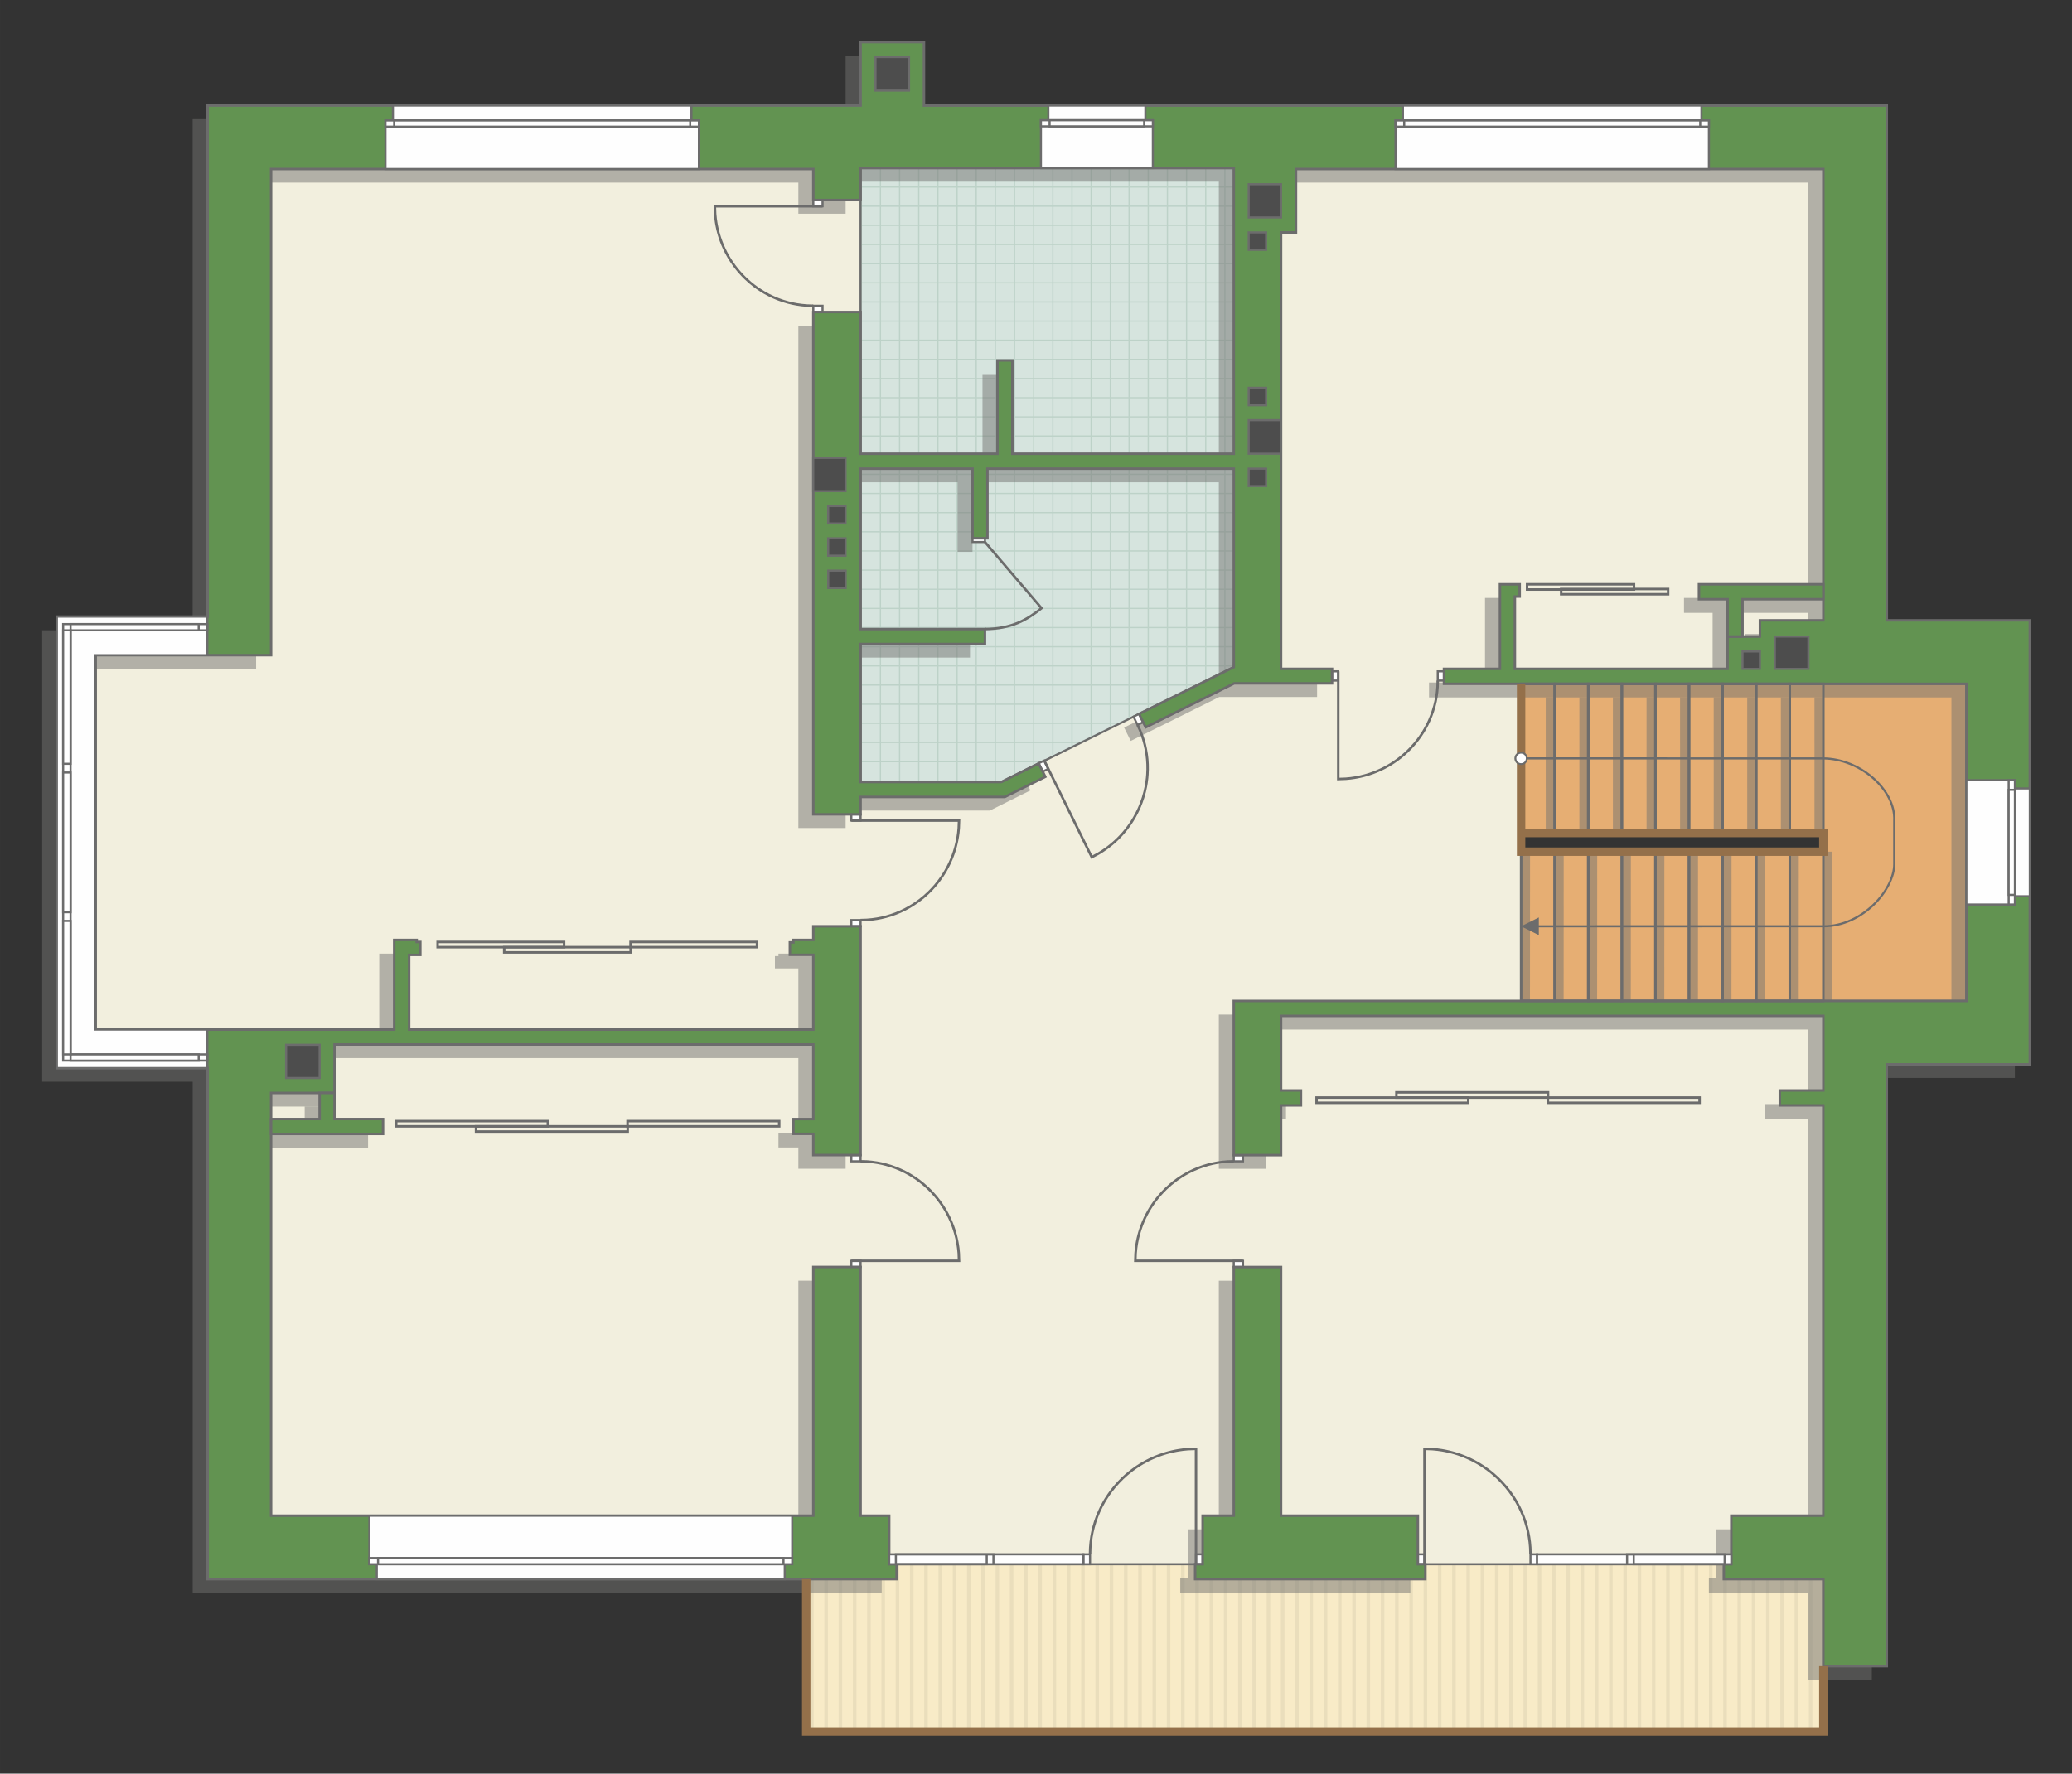 <?xml version="1.0" encoding="UTF-8"?>
<!DOCTYPE svg PUBLIC "-//W3C//DTD SVG 1.1//EN" "http://www.w3.org/Graphics/SVG/1.1/DTD/svg11.dtd">
<!-- Creator: CorelDRAW -->
<svg xmlns="http://www.w3.org/2000/svg" xml:space="preserve" width="166.503mm" height="142.56mm" version="1.1" style="shape-rendering:geometricPrecision; text-rendering:geometricPrecision; image-rendering:optimizeQuality; fill-rule:evenodd; clip-rule:evenodd"
viewBox="0 0 14952.64 12802.5"
 xmlns:xlink="http://www.w3.org/1999/xlink"
 xmlns:xodm="http://www.corel.com/coreldraw/odm/2003">
 <rect x="0" y="0" width="14952.64" height="12802.5" fill="#333333" stroke="none"/>
 <defs>
  <style type="text/css">
   <![CDATA[
    .str4 {stroke:#94704A;stroke-width:60.79;stroke-miterlimit:22.926}
    .str1 {stroke:#6C6C6C;stroke-width:15.17;stroke-miterlimit:22.926}
    .str2 {stroke:#6C6C6C;stroke-width:15.2;stroke-miterlimit:22.926}
    .str3 {stroke:#6C6C6C;stroke-width:17.96;stroke-miterlimit:22.926}
    .str0 {stroke:#BDD2C8;stroke-width:8.98;stroke-miterlimit:22.926}
    .fil1 {fill:none}
    .fil8 {fill:#FEFEFE}
    .fil0 {fill:#D6E4DE}
    .fil10 {fill:#4D4D4D}
    .fil9 {fill:#629351}
    .fil6 {fill:#E6AE73}
    .fil4 {fill:#EADEBC}
    .fil5 {fill:#F2EFDE}
    .fil3 {fill:#F8EBC7}
    .fil12 {fill:white}
    .fil2 {fill:white}
    .fil11 {fill:#6C6C6C;fill-rule:nonzero}
    .fil7 {fill:#727271;fill-opacity:0.502}
   ]]>
  </style>
    <clipPath id="id0">
     <path d="M6210.38 5645.11l1015.33 0 1677.9 -829.25 0 -3602.88 -2693.24 6.85 0 4425.28z"/>
    </clipPath>
    <clipPath id="id1">
     <path d="M13158.36 11398.77l-664.29 -107.58 -6077.23 0 -598.73 107.67 0 1089.8 7340.15 9.67 0.1 -1099.56z"/>
    </clipPath>
 </defs>
 <g id="пол">
  <g id="_2590581278832">
   <polygon class="fil0" points="6210.38,5645.11 7225.71,5645.11 8903.61,4815.85 8903.61,1212.98 6210.38,1219.83 "/>
   <g style="clip-path:url(#id0)">
    <g>
     <path id="_1" class="fil1 str0" d="M7044.78 6324.43l0 -5554.59m138.28 5554.59l0 -5554.59m138.28 5554.59l0 -5554.59m138.28 5554.59l0 -5554.59m138.28 5554.59l0 -5554.59m138.28 5554.59l0 -5554.59m138.28 5554.59l0 -5554.59m138.28 5554.59l0 -5554.59m-2074.13 5554.66l0 -5554.59m138.28 5554.59l0 -5554.59m138.28 5554.59l0 -5554.59m138.28 5554.59l0 -5554.59m138.28 5554.59l0 -5554.59m138.28 5554.59l0 -5554.59m138.28 5554.59l0 -5554.59m138.28 5554.59l0 -5554.59m-2074.21 5554.52l0 -5554.59m138.28 5554.59l0 -5554.59m138.28 5554.59l0 -5554.59m138.28 5554.59l0 -5554.59m138.28 5554.59l0 -5554.59m138.28 5554.59l0 -5554.59m138.28 5554.59l0 -5554.59m138.28 5554.59l0 -5554.59m-2074.13 5554.66l0 -5554.59m138.28 5554.59l0 -5554.59m138.28 5554.59l0 -5554.59m138.28 5554.59l0 -5554.59m138.28 5554.59l0 -5554.59m138.28 5554.59l0 -5554.59m138.28 5554.59l0 -5554.59m138.28 5554.59l0 -5554.59"/>
     <path class="fil1 str0" d="M2459.69 4530.13l9083.63 0m-9083.63 138.28l9083.63 0m-9083.63 138.28l9083.63 0m-9083.63 138.28l9083.63 0m-9083.63 138.28l9083.63 0m-9083.63 138.28l9083.63 0m-9083.63 138.28l9083.63 0m-9083.63 138.28l9083.63 0m-9083.74 -2074.13l9083.63 0m-9083.63 138.28l9083.63 0m-9083.63 138.28l9083.63 0m-9083.63 138.28l9083.63 0m-9083.63 138.28l9083.63 0m-9083.63 138.28l9083.63 0m-9083.63 138.28l9083.63 0m-9083.63 138.28l9083.63 0m-9083.51 -2074.21l9083.63 0m-9083.63 138.28l9083.63 0m-9083.63 138.28l9083.63 0m-9083.63 138.28l9083.63 0m-9083.63 138.28l9083.63 0m-9083.63 138.28l9083.63 0m-9083.63 138.28l9083.63 0m-9083.63 138.28l9083.63 0m-9083.74 -2074.13l9083.63 0m-9083.63 138.28l9083.63 0m-9083.63 138.28l9083.63 0m-9083.63 138.28l9083.63 0m-9083.63 138.28l9083.63 0m-9083.63 138.28l9083.63 0m-9083.63 138.28l9083.63 0m-9083.63 138.28l9083.63 0"/>
     <path class="fil1 str0" d="M2758.23 6324.5l0 -5554.59m138.28 5554.59l0 -5554.59m138.28 5554.59l0 -5554.59m138.28 5554.59l0 -5554.59m138.28 5554.59l0 -5554.59m138.28 5554.59l0 -5554.59m138.28 5554.59l0 -5554.59m138.28 5554.59l0 -5554.59m-1106.17 5554.66l0 -5554.59"/>
     <path class="fil1 str0" d="M11466.44 6383.34l0 -5554.59m138.28 5554.59l0 -5554.59m138.28 5554.59l0 -5554.59m138.28 5554.59l0 -5554.59m138.28 5554.59l0 -5554.59m138.28 5554.59l0 -5554.59m138.28 5554.59l0 -5554.59m138.28 5554.59l0 -5554.59m-2074.13 5554.66l0 -5554.59m138.28 5554.59l0 -5554.59m138.28 5554.59l0 -5554.59m138.28 5554.59l0 -5554.59m138.28 5554.59l0 -5554.59m138.28 5554.59l0 -5554.59m138.28 5554.59l0 -5554.59m138.28 5554.59l0 -5554.59m-2074.21 5554.52l0 -5554.59m138.28 5554.59l0 -5554.59m138.28 5554.59l0 -5554.59m138.28 5554.59l0 -5554.59m138.28 5554.59l0 -5554.59m138.28 5554.59l0 -5554.59m138.28 5554.59l0 -5554.59m138.28 5554.59l0 -5554.59m-2074.13 5554.66l0 -5554.59m138.28 5554.59l0 -5554.59m138.28 5554.59l0 -5554.59m138.28 5554.59l0 -5554.59m138.28 5554.59l0 -5554.59m138.28 5554.59l0 -5554.59m138.28 5554.59l0 -5554.59m138.28 5554.59l0 -5554.59"/>
    </g>
   </g>
   <polygon class="fil1" points="6210.38,5645.11 7225.71,5645.11 8903.61,4815.85 8903.61,1212.98 6210.38,1219.83 "/>
   <polygon class="fil2" points="13158.36,11398.77 12494.07,11291.19 6416.85,11291.19 5818.11,11398.86 5818.11,12488.66 13158.26,12498.33 "/>
   <g style="clip-path:url(#id1)">
    <g>
     <g>
      <rect class="fil3" transform="matrix(-4.67283E-13 7.762 -50.716 -4.65695E-11 15138.8 7897.5)" width="838.23" height="207.09"/>
      <rect class="fil4" transform="matrix(-4.67283E-13 7.762 -0.124 -1.14149E-13 15138.8 7897.5)" width="838.23" height="207.09"/>
      <rect class="fil4" transform="matrix(-4.67283E-13 7.762 -0.124 -1.14149E-13 8960.68 7897.5)" width="838.23" height="207.09"/>
      <rect class="fil4" transform="matrix(-4.67283E-13 7.762 -0.124 -1.14149E-13 13594.2 7897.5)" width="838.23" height="207.09"/>
      <rect class="fil4" transform="matrix(-4.67283E-13 7.762 -0.124 -1.14149E-13 7416.16 7897.5)" width="838.23" height="207.09"/>
      <rect class="fil4" transform="matrix(-4.67283E-13 7.762 -0.124 -1.14149E-13 12049.7 7897.5)" width="838.23" height="207.09"/>
      <rect class="fil4" transform="matrix(-4.67283E-13 7.762 -0.124 -1.14149E-13 5871.64 7897.5)" width="838.23" height="207.09"/>
      <rect class="fil4" transform="matrix(-4.67283E-13 7.762 -0.124 -1.14149E-13 10505.2 7897.5)" width="838.23" height="207.09"/>
      <rect class="fil4" transform="matrix(-4.67283E-13 7.762 -0.124 -1.14149E-13 14829.9 7897.5)" width="838.23" height="207.09"/>
      <rect class="fil4" transform="matrix(-4.67283E-13 7.762 -0.124 -1.14149E-13 8651.78 7897.5)" width="838.23" height="207.09"/>
      <rect class="fil4" transform="matrix(-4.67283E-13 7.762 -0.124 -1.14149E-13 13285.3 7897.5)" width="838.23" height="207.09"/>
      <rect class="fil4" transform="matrix(-4.67283E-13 7.762 -0.124 -1.14149E-13 7107.26 7897.5)" width="838.23" height="207.09"/>
      <rect class="fil4" transform="matrix(-4.67283E-13 7.762 -0.124 -1.14149E-13 11740.8 7897.5)" width="838.23" height="207.09"/>
      <rect class="fil4" transform="matrix(-4.67283E-13 7.762 -0.124 -1.14149E-13 5562.74 7897.5)" width="838.23" height="207.09"/>
      <rect class="fil4" transform="matrix(-4.67283E-13 7.762 -0.124 -1.14149E-13 10196.3 7897.5)" width="838.23" height="207.09"/>
      <rect class="fil4" transform="matrix(-4.67283E-13 7.762 -0.124 -1.14149E-13 14520.9 7897.5)" width="838.23" height="207.09"/>
      <rect class="fil4" transform="matrix(-4.67283E-13 7.762 -0.124 -1.14149E-13 8342.87 7897.5)" width="838.23" height="207.09"/>
      <rect class="fil4" transform="matrix(-4.67283E-13 7.762 -0.124 -1.14149E-13 12976.4 7897.5)" width="838.23" height="207.09"/>
      <rect class="fil4" transform="matrix(-4.67283E-13 7.762 -0.124 -1.14149E-13 6798.36 7897.5)" width="838.23" height="207.09"/>
      <rect class="fil4" transform="matrix(-4.67283E-13 7.762 -0.124 -1.14149E-13 11431.9 7897.5)" width="838.23" height="207.09"/>
      <rect class="fil4" transform="matrix(-4.67283E-13 7.762 -0.124 -1.14149E-13 5253.84 7897.5)" width="838.23" height="207.09"/>
      <rect class="fil4" transform="matrix(-4.67283E-13 7.762 -0.124 -1.14149E-13 9887.39 7897.5)" width="838.23" height="207.09"/>
      <rect class="fil4" transform="matrix(-4.67283E-13 7.762 -0.124 -1.14149E-13 14212 7897.5)" width="838.23" height="207.09"/>
      <rect class="fil4" transform="matrix(-4.67283E-13 7.762 -0.124 -1.14149E-13 8033.97 7897.5)" width="838.23" height="207.09"/>
      <rect class="fil4" transform="matrix(-4.67283E-13 7.762 -0.124 -1.14149E-13 12667.5 7897.5)" width="838.23" height="207.09"/>
      <rect class="fil4" transform="matrix(-4.67283E-13 7.762 -0.124 -1.14149E-13 6489.45 7897.5)" width="838.23" height="207.09"/>
      <rect class="fil4" transform="matrix(-4.67283E-13 7.762 -0.124 -1.14149E-13 11123 7897.5)" width="838.23" height="207.09"/>
      <rect class="fil4" transform="matrix(-4.67283E-13 7.762 -0.124 -1.14149E-13 4944.93 7897.5)" width="838.23" height="207.09"/>
      <rect class="fil4" transform="matrix(-4.67283E-13 7.762 -0.124 -1.14149E-13 9578.49 7897.5)" width="838.23" height="207.09"/>
      <rect class="fil4" transform="matrix(-4.67283E-13 7.762 -0.124 -1.14149E-13 13903.1 7897.5)" width="838.23" height="207.09"/>
      <rect class="fil4" transform="matrix(-4.67283E-13 7.762 -0.124 -1.14149E-13 7725.07 7897.5)" width="838.23" height="207.09"/>
      <rect class="fil4" transform="matrix(-4.67283E-13 7.762 -0.124 -1.14149E-13 12358.6 7897.5)" width="838.23" height="207.09"/>
      <rect class="fil4" transform="matrix(-4.67283E-13 7.762 -0.124 -1.14149E-13 6180.55 7897.5)" width="838.23" height="207.09"/>
      <rect class="fil4" transform="matrix(-4.67283E-13 7.762 -0.124 -1.14149E-13 10814.1 7897.5)" width="838.23" height="207.09"/>
      <rect class="fil4" transform="matrix(-4.67283E-13 7.762 -0.124 -1.14149E-13 9269.59 7897.5)" width="838.23" height="207.09"/>
      <rect class="fil4" transform="matrix(-4.67283E-13 7.762 -0.124 -1.14149E-13 15035.8 7897.5)" width="838.23" height="207.09"/>
      <rect class="fil4" transform="matrix(-4.67283E-13 7.762 -0.124 -1.14149E-13 8857.71 7897.5)" width="838.23" height="207.09"/>
      <rect class="fil4" transform="matrix(-4.67283E-13 7.762 -0.124 -1.14149E-13 13491.3 7897.5)" width="838.23" height="207.09"/>
      <rect class="fil4" transform="matrix(-4.67283E-13 7.762 -0.124 -1.14149E-13 7313.2 7897.5)" width="838.23" height="207.09"/>
      <rect class="fil4" transform="matrix(-4.67283E-13 7.762 -0.124 -1.14149E-13 11946.8 7897.5)" width="838.23" height="207.09"/>
      <rect class="fil4" transform="matrix(-4.67283E-13 7.762 -0.124 -1.14149E-13 5768.68 7897.5)" width="838.23" height="207.09"/>
      <rect class="fil4" transform="matrix(-4.67283E-13 7.762 -0.124 -1.14149E-13 10402.2 7897.5)" width="838.23" height="207.09"/>
      <rect class="fil4" transform="matrix(-4.67283E-13 7.762 -0.124 -1.14149E-13 14726.9 7897.5)" width="838.23" height="207.09"/>
      <rect class="fil4" transform="matrix(-4.67283E-13 7.762 -0.124 -1.14149E-13 8548.81 7897.5)" width="838.23" height="207.09"/>
      <rect class="fil4" transform="matrix(-4.67283E-13 7.762 -0.124 -1.14149E-13 13182.4 7897.5)" width="838.23" height="207.09"/>
      <rect class="fil4" transform="matrix(-4.67283E-13 7.762 -0.124 -1.14149E-13 7004.29 7897.5)" width="838.23" height="207.09"/>
      <rect class="fil4" transform="matrix(-4.67283E-13 7.762 -0.124 -1.14149E-13 11637.8 7897.5)" width="838.23" height="207.09"/>
      <rect class="fil4" transform="matrix(-4.67283E-13 7.762 -0.124 -1.14149E-13 5459.77 7897.5)" width="838.23" height="207.09"/>
      <rect class="fil4" transform="matrix(-4.67283E-13 7.762 -0.124 -1.14149E-13 10093.3 7897.5)" width="838.23" height="207.09"/>
      <rect class="fil4" transform="matrix(-4.67283E-13 7.762 -0.124 -1.14149E-13 14418 7897.5)" width="838.23" height="207.09"/>
      <rect class="fil4" transform="matrix(-4.67283E-13 7.762 -0.124 -1.14149E-13 8239.91 7897.5)" width="838.23" height="207.09"/>
      <rect class="fil4" transform="matrix(-4.67283E-13 7.762 -0.124 -1.14149E-13 12873.5 7897.5)" width="838.23" height="207.09"/>
      <rect class="fil4" transform="matrix(-4.67283E-13 7.762 -0.124 -1.14149E-13 6695.39 7897.5)" width="838.23" height="207.09"/>
      <rect class="fil4" transform="matrix(-4.67283E-13 7.762 -0.124 -1.14149E-13 11328.9 7897.5)" width="838.23" height="207.09"/>
      <rect class="fil4" transform="matrix(-4.67283E-13 7.762 -0.124 -1.14149E-13 5150.87 7897.5)" width="838.23" height="207.09"/>
      <rect class="fil4" transform="matrix(-4.67283E-13 7.762 -0.124 -1.14149E-13 9784.43 7897.5)" width="838.23" height="207.09"/>
      <rect class="fil4" transform="matrix(-4.67283E-13 7.762 -0.124 -1.14149E-13 14109.1 7897.5)" width="838.23" height="207.09"/>
      <rect class="fil4" transform="matrix(-4.67283E-13 7.762 -0.124 -1.14149E-13 7931 7897.5)" width="838.23" height="207.09"/>
      <rect class="fil4" transform="matrix(-4.67283E-13 7.762 -0.124 -1.14149E-13 12564.6 7897.5)" width="838.23" height="207.09"/>
      <rect class="fil4" transform="matrix(-4.67283E-13 7.762 -0.124 -1.14149E-13 6386.48 7897.5)" width="838.23" height="207.09"/>
      <rect class="fil4" transform="matrix(-4.67283E-13 7.762 -0.124 -1.14149E-13 11020 7897.5)" width="838.23" height="207.09"/>
      <rect class="fil4" transform="matrix(-4.67283E-13 7.762 -0.124 -1.14149E-13 4841.97 7897.5)" width="838.23" height="207.09"/>
      <rect class="fil4" transform="matrix(-4.67283E-13 7.762 -0.124 -1.14149E-13 9475.52 7897.5)" width="838.23" height="207.09"/>
      <rect class="fil4" transform="matrix(-4.67283E-13 7.762 -0.124 -1.14149E-13 13800.2 7897.5)" width="838.23" height="207.09"/>
      <rect class="fil4" transform="matrix(-4.67283E-13 7.762 -0.124 -1.14149E-13 7622.1 7897.5)" width="838.23" height="207.09"/>
      <rect class="fil4" transform="matrix(-4.67283E-13 7.762 -0.124 -1.14149E-13 12255.7 7897.5)" width="838.23" height="207.09"/>
      <rect class="fil4" transform="matrix(-4.67283E-13 7.762 -0.124 -1.14149E-13 6077.58 7897.5)" width="838.23" height="207.09"/>
      <rect class="fil4" transform="matrix(-4.67283E-13 7.762 -0.124 -1.14149E-13 10711.1 7897.5)" width="838.23" height="207.09"/>
      <rect class="fil4" transform="matrix(-4.67283E-13 7.762 -0.124 -1.14149E-13 9166.62 7897.5)" width="838.23" height="207.09"/>
      <rect class="fil4" transform="matrix(-4.67283E-13 7.762 -0.124 -1.14149E-13 14932.8 7897.5)" width="838.23" height="207.09"/>
      <rect class="fil4" transform="matrix(-4.67283E-13 7.762 -0.124 -1.14149E-13 8754.75 7897.5)" width="838.23" height="207.09"/>
      <rect class="fil4" transform="matrix(-4.67283E-13 7.762 -0.124 -1.14149E-13 13388.3 7897.5)" width="838.23" height="207.09"/>
      <rect class="fil4" transform="matrix(-4.67283E-13 7.762 -0.124 -1.14149E-13 7210.23 7897.5)" width="838.23" height="207.09"/>
      <rect class="fil4" transform="matrix(-4.67283E-13 7.762 -0.124 -1.14149E-13 11843.8 7897.5)" width="838.23" height="207.09"/>
      <rect class="fil4" transform="matrix(-4.67283E-13 7.762 -0.124 -1.14149E-13 5665.71 7897.5)" width="838.23" height="207.09"/>
      <rect class="fil4" transform="matrix(-4.67283E-13 7.762 -0.124 -1.14149E-13 10299.3 7897.5)" width="838.23" height="207.09"/>
      <rect class="fil4" transform="matrix(-4.67283E-13 7.762 -0.124 -1.14149E-13 14623.9 7897.5)" width="838.23" height="207.09"/>
      <rect class="fil4" transform="matrix(-4.67283E-13 7.762 -0.124 -1.14149E-13 8445.84 7897.5)" width="838.23" height="207.09"/>
      <rect class="fil4" transform="matrix(-4.67283E-13 7.762 -0.124 -1.14149E-13 13079.4 7897.5)" width="838.23" height="207.09"/>
      <rect class="fil4" transform="matrix(-4.67283E-13 7.762 -0.124 -1.14149E-13 6901.32 7897.5)" width="838.23" height="207.09"/>
      <rect class="fil4" transform="matrix(-4.67283E-13 7.762 -0.124 -1.14149E-13 11534.9 7897.5)" width="838.23" height="207.09"/>
      <rect class="fil4" transform="matrix(-4.67283E-13 7.762 -0.124 -1.14149E-13 5356.81 7897.5)" width="838.23" height="207.09"/>
      <rect class="fil4" transform="matrix(-4.67283E-13 7.762 -0.124 -1.14149E-13 9990.36 7897.5)" width="838.23" height="207.09"/>
      <rect class="fil4" transform="matrix(-4.67283E-13 7.762 -0.124 -1.14149E-13 14315 7897.5)" width="838.23" height="207.09"/>
      <rect class="fil4" transform="matrix(-4.67283E-13 7.762 -0.124 -1.14149E-13 8136.94 7897.5)" width="838.23" height="207.09"/>
      <rect class="fil4" transform="matrix(-4.67283E-13 7.762 -0.124 -1.14149E-13 12770.5 7897.5)" width="838.23" height="207.09"/>
      <rect class="fil4" transform="matrix(-4.67283E-13 7.762 -0.124 -1.14149E-13 6592.42 7897.5)" width="838.23" height="207.09"/>
      <rect class="fil4" transform="matrix(-4.67283E-13 7.762 -0.124 -1.14149E-13 11226 7897.5)" width="838.23" height="207.09"/>
      <rect class="fil4" transform="matrix(-4.67283E-13 7.762 -0.124 -1.14149E-13 5047.9 7897.5)" width="838.23" height="207.09"/>
      <rect class="fil4" transform="matrix(-4.67283E-13 7.762 -0.124 -1.14149E-13 9681.46 7897.5)" width="838.23" height="207.09"/>
      <rect class="fil4" transform="matrix(-4.67283E-13 7.762 -0.124 -1.14149E-13 14006.1 7897.5)" width="838.23" height="207.09"/>
      <rect class="fil4" transform="matrix(-4.67283E-13 7.762 -0.124 -1.14149E-13 7828.03 7897.5)" width="838.23" height="207.09"/>
      <rect class="fil4" transform="matrix(-4.67283E-13 7.762 -0.124 -1.14149E-13 12461.6 7897.5)" width="838.23" height="207.09"/>
      <rect class="fil4" transform="matrix(-4.67283E-13 7.762 -0.124 -1.14149E-13 6283.52 7897.5)" width="838.23" height="207.09"/>
      <rect class="fil4" transform="matrix(-4.67283E-13 7.762 -0.124 -1.14149E-13 10917.1 7897.5)" width="838.23" height="207.09"/>
      <rect class="fil4" transform="matrix(-4.67283E-13 7.762 -0.124 -1.14149E-13 4739 7897.5)" width="838.23" height="207.09"/>
      <rect class="fil4" transform="matrix(-4.67283E-13 7.762 -0.124 -1.14149E-13 9372.55 7897.5)" width="838.23" height="207.09"/>
      <rect class="fil4" transform="matrix(-4.67283E-13 7.762 -0.124 -1.14149E-13 13697.2 7897.5)" width="838.23" height="207.09"/>
      <rect class="fil4" transform="matrix(-4.67283E-13 7.762 -0.124 -1.14149E-13 7519.13 7897.5)" width="838.23" height="207.09"/>
      <rect class="fil4" transform="matrix(-4.67283E-13 7.762 -0.124 -1.14149E-13 12152.7 7897.5)" width="838.23" height="207.09"/>
      <rect class="fil4" transform="matrix(-4.67283E-13 7.762 -0.124 -1.14149E-13 5974.61 7897.5)" width="838.23" height="207.09"/>
      <rect class="fil4" transform="matrix(-4.67283E-13 7.762 -0.124 -1.14149E-13 10608.2 7897.5)" width="838.23" height="207.09"/>
      <rect class="fil4" transform="matrix(-4.67283E-13 7.762 -0.124 -1.14149E-13 9063.65 7897.5)" width="838.23" height="207.09"/>
     </g>
    </g>
   </g>
   <polygon class="fil1 str1" points="13158.36,11398.77 12494.07,11291.19 6416.85,11291.19 5818.11,11398.86 5818.11,12488.66 13158.26,12498.33 "/>
   <polygon class="fil5 str2" points="13460.09,2500.45 13358.13,4598.84 12794.78,4935.99 10977.1,4935.99 10977.1,7283.97 13415.13,7283.97 13415.13,11199.4 12494.07,11291.21 1773.62,11291.21 1773.62,7635.7 1410.01,7530.14 533.41,7530.14 533.41,4613.19 1776.5,4613.19 1776.5,1049.07 6039.84,1049.07 6210.38,1212.98 6210.38,5702.31 6577.15,5645.11 7225.71,5645.11 8903.61,4815.85 9190.47,1019.68 13407.98,970.13 "/>
   <polygon class="fil6 str2" points="10977.1,4935.99 10977.1,6013.12 13158.35,6013.12 13158.35,6147.74 10977.1,6147.74 10977.1,7224.86 14190.56,7224.86 14190.56,4936.17 "/>
  </g>
 </g>
 <g id="тень">
  <g id="_2590581232992">
   <g>
    <polygon class="fil7" points="13508.17,860.51 6559.84,860.51 6559.84,402.64 6102.46,402.64 6102.46,860.42 1390.17,860.42 1390.17,4549.72 304.17,4549.72 304.17,7808.09 1390.36,7808.09 1390.36,11497.33 6362.72,11497.33 6362.72,11389.65 6308.93,11389.65 6308.93,11039.42 6102.46,11039.42 6102.46,9244.23 5761.38,9244.23 5761.38,11039.42 1848.17,11039.42 1848.17,7987.61 2306.35,7987.61 2306.35,7637.55 5761.38,7637.55 5761.38,8176.11 5617.7,8176.11 5617.7,8283.16 5761.38,8283.16 5761.38,8436.36 6102.46,8436.36 6102.46,6784.77 5761.38,6784.77 5761.38,6883.38 5617.7,6883.38 5617.7,6901.25 5592.28,6901.25 5592.28,6990.43 5761.38,6990.43 5761.38,7529.79 2844.55,7529.79 2844.55,6991.14 2925.28,6991.14 2925.28,6897.75 2898.97,6897.75 2898.97,6883.38 2736.78,6883.38 2736.78,7529.79 582.47,7529.79 582.47,4827.98 1848.17,4827.98 1848.17,1318.3 5761.38,1318.3 5761.38,1542.7 6102.46,1542.7 6102.46,1311.45 8795.7,1311.45 8795.7,3373.83 7197.9,3373.83 7197.9,2700.63 7090.23,2700.63 7090.23,3373.83 6102.46,3373.83 6102.46,2350.56 5761.38,2350.56 5761.38,5976.89 6102.46,5976.89 6102.46,5851.25 7143.12,5851.25 7435.52,5705.68 7387.57,5609.23 7117.8,5743.58 6102.46,5743.58 6102.46,4747.18 7000.06,4747.18 7000.06,4639.4 6102.46,4639.4 6102.46,3481.55 6910.35,3481.55 6910.35,3983.96 7018.02,3983.96 7018.02,3481.55 8795.7,3481.55 8795.7,4914.32 8112.29,5251.72 8159.97,5348.35 8798.7,5031.46 9504.79,5031.46 9504.79,4926.74 9136.77,4926.74 9136.77,1776.08 9244.54,1776.08 9244.54,1318.3 13050.35,1318.3 13050.35,4576.67 12592.61,4576.67 12592.61,4693.36 12359.22,4693.36 12359.22,4926.74 10824.28,4926.74 10824.28,4405.04 10858.95,4405.04 10858.95,4316.36 10716.61,4316.36 10716.61,4926.74 10312.67,4926.74 10312.67,5034.46 14082.64,5034.46 14082.64,7323.33 8795.7,7323.33 8795.7,8436.72 9136.77,8436.72 9136.77,8077.33 9280.37,8077.33 9280.37,7969.65 9136.77,7969.65 9136.77,7431.09 13050.35,7431.09 13050.35,7969.65 12736.21,7969.65 12736.21,8077.33 13049.99,8077.33 13049.99,11039.42 12386.15,11039.42 12386.15,11389.68 12332.28,11389.68 12332.28,11497.33 13050.43,11497.33 13050.43,12125.51 13508.17,12125.51 13508.17,7781.15 14540.56,7781.15 14540.56,4576.58 13508.26,4576.58 "/>
    <polygon class="fil7" points="9136.77,9244.59 8795.7,9244.59 8795.7,11039.42 8570.92,11039.42 8570.89,11389.68 8517.03,11389.65 8516.94,11497.33 10178.05,11497.33 10178.05,11389.65 10124.14,11389.68 10124.17,11039.42 9136.77,11039.42 "/>
    <polygon class="fil7" points="12359.22,4693.36 12359.22,4424.08 12152.76,4424.08 12152.76,4316.36 13050.35,4316.36 13050.35,4424.08 12466.98,4424.08 12466.98,4693.36 "/>
    <polygon class="fil7" points="2306.43,7987.61 2306.43,8176.11 2656.05,8176.11 2656.05,8283.82 1848.17,8283.82 1848.17,8176.11 2198.67,8176.11 2198.67,7987.61 "/>
   </g>
   <g>
    <polygon class="fil7" points="11218.96,6013.12 11219.48,5034.46 11154.89,5034.46 11154.95,6013.12 "/>
    <polygon class="fil7" points="11461.86,6013.12 11462.38,5034.46 11397.79,5034.46 11397.85,6013.12 "/>
    <polygon class="fil7" points="11703.63,6013.12 11704.16,5034.46 11639.56,5034.46 11639.62,6013.12 "/>
    <polygon class="fil7" points="11946.54,6013.12 11947.06,5034.46 11882.46,5034.46 11882.52,6013.12 "/>
    <polygon class="fil7" points="12188.4,6013.12 12188.92,5034.46 12124.32,5034.46 12124.38,6013.12 "/>
    <polygon class="fil7" points="12431.3,6013.12 12431.82,5034.46 12367.22,5034.46 12367.29,6013.12 "/>
    <polygon class="fil7" points="12673.07,6013.12 12673.59,5034.46 12608.99,5034.46 12609.06,6013.12 "/>
    <polygon class="fil7" points="12915.97,6013.12 12916.49,5034.46 12851.9,5034.46 12851.96,6013.12 "/>
    <polygon class="fil7" points="13158.35,6013.12 13158.87,5034.46 13094.28,5034.46 13094.34,6013.12 "/>
    <polygon class="fil7" points="11041.11,7224.86 11041.63,6147.74 10977.04,6147.74 10977.1,7224.86 "/>
    <polygon class="fil7" points="11284.02,7224.86 11284.54,6147.74 11219.94,6147.74 11220,7224.86 "/>
    <polygon class="fil7" points="11525.79,7224.86 11526.31,6147.74 11461.71,6147.74 11461.77,7224.86 "/>
    <polygon class="fil7" points="11768.69,7224.86 11769.21,6147.74 11704.61,6147.74 11704.68,7224.86 "/>
    <polygon class="fil7" points="12010.55,7224.86 12011.07,6147.74 11946.47,6147.74 11946.54,7224.86 "/>
    <polygon class="fil7" points="12253.45,7224.86 12253.97,6147.74 12189.38,6147.74 12189.44,7224.86 "/>
    <polygon class="fil7" points="12495.22,7224.86 12495.74,6147.74 12431.15,6147.74 12431.21,7224.86 "/>
    <polygon class="fil7" points="12738.12,7224.86 12738.65,6147.74 12674.05,6147.74 12674.11,7224.86 "/>
    <polygon class="fil7" points="12980.51,7224.86 12981.03,6147.74 12916.43,6147.74 12916.49,7224.86 "/>
    <polygon class="fil7" points="13222.43,7224.86 13222.95,6147.74 13158.35,6147.74 13158.42,7224.86 "/>
   </g>
  </g>
 </g>
 <g id="двери">
  <g id="_2590581240720">
   <g>
    <polygon class="fil8 str1" points="5869.3,1489.13 5935.95,1489.13 5935.95,1444.23 5869.3,1444.23 "/>
    <polyline class="fil1 str3" points="5935.95,1489.13 5158.77,1489.13 5160.84,1544.4 5164.05,1577.19 5168.23,1606.61 5171.6,1625.69 5177.07,1651.79 5183.27,1676.73 5187.72,1692.69 5194.76,1715.38 5203.61,1740.72 5214.28,1767.84 5227.54,1797.72 5240.31,1823.45 5255.48,1851.03 5266.03,1868.69 5279.38,1889.5 5300.07,1918.95 5316.77,1940.62 5333.65,1960.91 5356.49,1986.15 5381.57,2011.29 5414.39,2040.75 5443.68,2064.15 5465.21,2079.83 5495.98,2100.2 5516.28,2112.43 5548.87,2130.2 5581.33,2145.76 5614.6,2159.67 5649.06,2172.02 5686.58,2183.22 5718.78,2191.04 5750.06,2197.12 5786.88,2202.41 5823.94,2205.75 5869.3,2207.19 "/>
    <polygon class="fil8 str1" points="5935.95,2207.19 5935.95,2252.09 5869.3,2252.09 5869.3,2207.19 "/>
   </g>
   <g>
    <polygon class="fil8 str1" points="6210.38,5923.32 6143.73,5923.32 6143.73,5878.42 6210.38,5878.42 "/>
    <polyline class="fil1 str3" points="6143.73,5923.32 6920.91,5923.32 6918.84,5978.58 6915.63,6011.38 6911.45,6040.79 6908.08,6059.88 6902.61,6085.98 6896.41,6110.92 6891.96,6126.88 6884.92,6149.57 6876.07,6174.91 6865.4,6202.03 6852.14,6231.9 6839.37,6257.63 6824.2,6285.22 6813.65,6302.88 6800.3,6323.68 6779.61,6353.14 6762.91,6374.81 6746.03,6395.1 6723.19,6420.34 6698.11,6445.48 6665.29,6474.93 6636,6498.34 6614.47,6514.02 6583.7,6534.39 6563.4,6546.61 6530.81,6564.39 6498.35,6579.95 6465.08,6593.86 6430.62,6606.21 6393.1,6617.41 6360.9,6625.23 6329.62,6631.31 6292.8,6636.6 6255.74,6639.94 6210.38,6641.38 "/>
    <polygon class="fil8 str1" points="6143.73,6641.38 6143.73,6686.28 6210.38,6686.28 6210.38,6641.38 "/>
   </g>
   <g>
    <polygon class="fil8 str1" points="9657.63,4912.87 9657.63,4846.23 9612.72,4846.23 9612.72,4912.87 "/>
    <polyline class="fil1 str3" points="9657.63,4846.23 9657.63,5623.4 9712.89,5621.33 9745.69,5618.12 9775.1,5613.94 9794.18,5610.58 9820.29,5605.1 9845.23,5598.9 9861.19,5594.45 9883.88,5587.42 9909.21,5578.56 9936.33,5567.89 9966.21,5554.63 9991.94,5541.86 10019.53,5526.69 10037.18,5516.14 10057.99,5502.79 10087.45,5482.1 10109.12,5465.4 10129.4,5448.52 10154.65,5425.68 10179.78,5400.61 10209.24,5367.78 10232.64,5338.5 10248.32,5316.96 10268.7,5286.19 10280.92,5265.89 10298.69,5233.3 10314.26,5200.85 10328.17,5167.57 10340.52,5133.11 10351.71,5095.59 10359.54,5063.39 10365.62,5032.11 10370.91,4995.29 10374.25,4958.23 10375.68,4912.87 "/>
    <polygon class="fil8 str1" points="10375.68,4846.23 10420.58,4846.23 10420.58,4912.87 10375.68,4912.87 "/>
   </g>
   <g>
    <polygon class="fil8 str1" points="6210.38,9100.86 6143.73,9100.86 6143.73,9145.76 6210.38,9145.76 "/>
    <polyline class="fil1 str3" points="6143.73,9100.86 6920.91,9100.86 6918.84,9045.59 6915.63,9012.8 6911.45,8983.39 6908.08,8964.3 6902.61,8938.2 6896.41,8913.26 6891.96,8897.3 6884.92,8874.61 6876.07,8849.27 6865.4,8822.15 6852.14,8792.27 6839.37,8766.55 6824.2,8738.96 6813.65,8721.3 6800.3,8700.49 6779.61,8671.04 6762.91,8649.37 6746.03,8629.08 6723.19,8603.84 6698.11,8578.7 6665.29,8549.25 6636,8525.84 6614.47,8510.16 6583.7,8489.79 6563.4,8477.56 6530.81,8459.79 6498.35,8444.23 6465.08,8430.32 6430.62,8417.97 6393.1,8406.77 6360.9,8398.95 6329.62,8392.87 6292.8,8387.58 6255.74,8384.24 6210.38,8382.8 "/>
    <polygon class="fil8 str1" points="6143.73,8382.8 6143.73,8337.9 6210.38,8337.9 6210.38,8382.8 "/>
   </g>
   <g>
    <polygon class="fil8 str1" points="8903.61,9100.86 8970.26,9100.86 8970.26,9145.76 8903.61,9145.76 "/>
    <polyline class="fil1 str3" points="8970.26,9100.86 8193.08,9100.86 8195.15,9045.59 8198.36,9012.8 8202.54,8983.39 8205.91,8964.3 8211.39,8938.2 8217.58,8913.26 8222.04,8897.3 8229.07,8874.61 8237.92,8849.27 8248.59,8822.15 8261.86,8792.27 8274.63,8766.55 8289.79,8738.96 8300.35,8721.3 8313.69,8700.49 8334.38,8671.04 8351.08,8649.37 8367.96,8629.08 8390.8,8603.84 8415.88,8578.7 8448.7,8549.25 8477.99,8525.84 8499.52,8510.16 8530.29,8489.79 8550.59,8477.56 8583.18,8459.79 8615.64,8444.23 8648.91,8430.32 8683.37,8417.97 8720.89,8406.77 8753.09,8398.95 8784.37,8392.87 8821.19,8387.58 8858.25,8384.24 8903.61,8382.8 "/>
    <polygon class="fil8 str1" points="8970.26,8382.8 8970.26,8337.9 8903.61,8337.9 8903.61,8382.8 "/>
   </g>
   <g>
    <polygon class="fil8 str1" points="8631.01,11219.77 8631.01,11291.18 8678.83,11291.18 8678.83,11219.77 "/>
    <polyline class="fil1 str3" points="8631.01,11291.18 8631.01,10458.38 8572.15,10460.61 8537.22,10464.05 8505.9,10468.53 8485.56,10472.14 8457.75,10478.01 8431.2,10484.64 8414.2,10489.42 8390.03,10496.95 8363.05,10506.44 8334.17,10517.87 8302.34,10532.09 8274.94,10545.77 8245.56,10562.03 8226.75,10573.32 8204.59,10587.63 8173.22,10609.8 8150.14,10627.7 8128.52,10645.78 8101.64,10670.26 8074.86,10697.14 8043.5,10732.3 8018.57,10763.68 8001.86,10786.76 7980.17,10819.73 7967.14,10841.49 7948.21,10876.41 7931.65,10911.18 7916.83,10946.84 7903.68,10983.76 7891.75,11023.97 7883.42,11058.47 7876.95,11091.99 7871.31,11131.45 7867.75,11171.17 7866.22,11219.77 "/>
    <polygon class="fil8 str1" points="7866.22,11291.18 7818.39,11291.18 7818.39,11219.77 7866.22,11219.77 "/>
   </g>
   <g>
    <polygon class="fil8 str1" points="10279.88,11219.77 10279.88,11291.18 10232.06,11291.18 10232.06,11219.77 "/>
    <polyline class="fil1 str3" points="10279.88,11291.18 10279.88,10458.38 10338.75,10460.61 10373.67,10464.05 10404.99,10468.53 10425.34,10472.14 10453.14,10478.01 10479.69,10484.64 10496.69,10489.42 10520.86,10496.95 10547.85,10506.44 10576.73,10517.87 10608.55,10532.09 10635.95,10545.77 10665.34,10562.03 10684.14,10573.32 10706.31,10587.63 10737.67,10609.8 10760.75,10627.7 10782.37,10645.78 10809.26,10670.26 10836.03,10697.14 10867.4,10732.3 10892.33,10763.68 10909.03,10786.76 10930.73,10819.73 10943.75,10841.49 10962.68,10876.41 10979.25,10911.18 10994.07,10946.84 11007.21,10983.76 11019.15,11023.97 11027.47,11058.47 11033.95,11091.99 11039.59,11131.45 11043.14,11171.17 11044.67,11219.77 "/>
    <polygon class="fil8 str1" points="11044.67,11291.18 11092.5,11291.18 11092.5,11219.77 11044.67,11219.77 "/>
   </g>
   <g>
    <polygon class="fil8 str1" points="7565.11,5549.99 7535.68,5490.19 7495.39,5510.02 7524.82,5569.82 "/>
    <polyline class="fil1 str3" points="7535.68,5490.19 7878.9,6187.48 7927.57,6161.22 7955.57,6143.84 7980.11,6127.11 7995.76,6115.66 8016.76,6099.22 8036.4,6082.65 8048.75,6071.59 8066,6055.27 8084.82,6036.14 8104.45,6014.59 8125.39,5989.49 8142.83,5966.68 8160.89,5940.88 8172.07,5923.62 8184.84,5902.46 8202.13,5870.88 8214.2,5846.33 8224.95,5822.23 8237.51,5790.58 8248.99,5756.98 8260.92,5714.52 8268.99,5677.92 8273.54,5651.67 8278.24,5615.07 8280.23,5591.46 8281.78,5554.36 8281.41,5518.37 8279.21,5482.38 8275.06,5446.01 8268.54,5407.4 8261.33,5375.06 8252.97,5344.31 8241.46,5308.93 8228.09,5274.21 8209.35,5232.88 "/>
    <polygon class="fil8 str1" points="8179.92,5173.09 8220.19,5153.26 8249.63,5213.05 8209.35,5232.88 "/>
   </g>
   <g>
    <polygon class="fil8 str1" points="7018.27,3885.49 7018.27,3912.67 7107.98,3912.67 7107.98,3885.49 "/>
    <path class="fil1 str3" d="M7107.98 3912.67c136.08,159.2 272.17,318.41 408.25,477.61 -106.8,86.12 -216.6,148.63 -408.25,150.72"/>
   </g>
  </g>
 </g>
 <g id="стена">
  <g id="_2590581267072">
   <polygon class="fil9 str3" points="13616.09,762.04 6667.76,762.04 6667.76,304.17 6210.38,304.17 6210.38,761.95 1498.09,761.95 1498.09,4451.25 412.08,4451.25 412.08,7709.62 1498.27,7709.62 1498.27,11398.86 6470.64,11398.86 6470.64,11291.18 6416.85,11291.18 6416.85,10940.95 6210.38,10940.95 6210.38,9145.76 5869.3,9145.76 5869.3,10940.95 1956.09,10940.95 1956.09,7889.14 2414.27,7889.14 2414.27,7539.08 5869.3,7539.08 5869.3,8077.64 5725.62,8077.64 5725.62,8184.69 5869.3,8184.69 5869.3,8337.89 6210.38,8337.89 6210.38,6686.3 5869.3,6686.3 5869.3,6784.91 5725.62,6784.91 5725.62,6802.78 5700.2,6802.78 5700.2,6891.96 5869.3,6891.96 5869.3,7431.32 2952.46,7431.32 2952.46,6892.67 3033.2,6892.67 3033.2,6799.28 3006.89,6799.28 3006.89,6784.91 2844.7,6784.91 2844.7,7431.32 690.39,7431.32 690.39,4729.51 1956.09,4729.51 1956.09,1219.83 5869.3,1219.83 5869.3,1444.23 6210.38,1444.23 6210.38,1212.98 8903.61,1212.98 8903.61,3275.36 7305.82,3275.36 7305.82,2602.16 7198.14,2602.16 7198.14,3275.36 6210.38,3275.36 6210.38,2252.09 5869.3,2252.09 5869.3,5878.42 6210.38,5878.42 6210.38,5752.78 7251.04,5752.78 7543.44,5607.21 7495.48,5510.76 7225.71,5645.11 6210.38,5645.11 6210.38,4648.71 7107.98,4648.71 7107.98,4540.93 6210.38,4540.93 6210.38,3383.08 7018.27,3383.08 7018.27,3885.49 7125.94,3885.49 7125.94,3383.08 8903.61,3383.08 8903.61,4815.85 8220.2,5153.25 8267.89,5249.88 8906.62,4932.99 9612.71,4932.99 9612.71,4828.27 9244.69,4828.27 9244.69,1677.61 9352.45,1677.61 9352.45,1219.83 13158.26,1219.83 13158.26,4478.2 12700.53,4478.2 12700.53,4594.89 12467.14,4594.89 12467.14,4828.27 10932.2,4828.27 10932.2,4306.57 10966.86,4306.57 10966.86,4217.89 10824.52,4217.89 10824.52,4828.27 10420.58,4828.27 10420.58,4935.99 14190.56,4935.99 14190.56,7224.86 8903.61,7224.86 8903.61,8338.25 9244.69,8338.25 9244.69,7978.86 9388.29,7978.86 9388.29,7871.18 9244.69,7871.18 9244.69,7332.62 13158.26,7332.62 13158.26,7871.18 12844.13,7871.18 12844.13,7978.86 13157.9,7978.86 13157.9,10940.95 12494.07,10940.95 12494.07,11291.21 12440.2,11291.21 12440.2,11398.86 13158.34,11398.86 13158.34,12027.04 13616.09,12027.04 13616.09,7682.68 14648.47,7682.68 14648.47,4478.11 13616.18,4478.11 "/>
   <polygon class="fil9 str3" points="9244.69,9146.12 8903.61,9146.12 8903.61,10940.95 8678.83,10940.95 8678.81,11291.21 8624.95,11291.18 8624.86,11398.86 10285.97,11398.86 10285.97,11291.18 10232.06,11291.21 10232.09,10940.95 9244.69,10940.95 "/>
   <polygon class="fil9 str3" points="12467.14,4594.89 12467.14,4325.6 12260.68,4325.6 12260.68,4217.89 13158.26,4217.89 13158.26,4325.6 12574.9,4325.6 12574.9,4594.89 "/>
   <polygon class="fil9 str3" points="2414.35,7889.14 2414.35,8077.64 2763.96,8077.64 2763.96,8185.35 1956.09,8185.35 1956.09,8077.64 2306.59,8077.64 2306.59,7889.14 "/>
  </g>
 </g>
 <g id="окно">
  <g id="_2590581268560">
   <g>
    <polygon class="fil8 str1" points="1496.56,4451.27 410.47,4451.27 410.47,7709.58 1496.65,7709.58 1496.65,7431.36 688.68,7431.36 688.68,4729.51 1496.56,4729.51 "/>
    <polygon class="fil8 str1" points="1465.13,4505.12 455.55,4505.12 455.55,7655.78 1496.65,7655.78 1496.65,7610.88 509.25,7610.88 509.25,4550 1496.56,4550 1496.56,4505.12 "/>
    <polygon class="fil8 str1" points="1433.7,4527.57 1433.7,4550 509.25,4550 509.25,4505.12 1433.7,4505.12 "/>
    <polygon class="fil8 str1" points="455.55,4550 509.25,4550 509.25,5513.41 455.55,5513.41 "/>
    <polygon class="fil8 str1" points="1433.7,7610.88 1433.7,7655.78 509.25,7655.78 509.25,7610.88 "/>
    <polygon class="fil8 str1" points="509.25,6647.46 455.55,6647.46 455.55,7610.88 509.25,7610.88 "/>
    <polygon class="fil8 str1" points="509.25,6584.6 455.55,6584.6 455.55,5576.33 509.25,5576.27 "/>
   </g>
   <g>
    <polygon class="fil8 str1" points="5663.2,11398.86 2718.96,11398.86 2718.96,11291.24 2665.26,11291.24 2665.26,10941.08 5716.99,10941.08 5716.99,11291.24 5663.2,11291.24 "/>
    <polygon class="fil8 str1" points="5630.77,11291.24 2665.26,11291.24 2665.26,11246.35 5716.99,11246.35 5716.99,11291.24 "/>
    <polygon class="fil8 str1" points="5654.13,11268.79 5654.13,11246.35 2728.03,11246.35 2728.03,11291.24 5654.13,11291.24 "/>
   </g>
   <g>
    <polygon class="fil8 str1" points="4989.85,762.05 2835.36,762.05 2835.36,869.67 2781.66,869.67 2781.66,1219.83 5043.64,1219.83 5043.64,869.67 4989.85,869.67 "/>
    <polygon class="fil8 str1" points="4957.42,869.67 2781.66,869.67 2781.66,914.56 5043.64,914.56 5043.64,869.67 "/>
    <polygon class="fil8 str1" points="4980.78,892.11 4980.78,914.56 2844.43,914.56 2844.43,869.67 4980.78,869.67 "/>
   </g>
   <g>
    <polygon class="fil8 str1" points="12278.72,762.05 10124.23,762.05 10124.23,869.67 10070.53,869.67 10070.53,1219.83 12332.51,1219.83 12332.51,869.67 12278.72,869.67 "/>
    <polygon class="fil8 str1" points="12246.29,869.67 10070.53,869.67 10070.53,914.56 12332.51,914.56 12332.51,869.67 "/>
    <polygon class="fil8 str1" points="12269.65,892.11 12269.65,914.56 10133.3,914.56 10133.3,869.67 12269.65,869.67 "/>
   </g>
   <g>
    <polygon class="fil8 str1" points="8265.82,762.05 7565.44,762.05 7565.44,868.06 7511.74,868.06 7511.74,1212.98 8319.62,1212.98 8319.62,868.06 8265.82,868.06 "/>
    <polygon class="fil8 str1" points="8233.4,868.06 7511.74,868.06 7511.74,912.28 8319.62,912.28 8319.62,868.06 "/>
    <polygon class="fil8 str1" points="8256.75,890.17 8256.75,912.28 7574.51,912.28 7574.51,868.06 8256.75,868.06 "/>
   </g>
   <g>
    <polygon class="fil8 str1" points="14648.34,6469.46 14648.34,5691.3 14540.72,5691.3 14540.72,5631.64 14190.56,5631.64 14190.56,6529.23 14540.72,6529.23 14540.72,6469.46 "/>
    <polygon class="fil8 str1" points="14540.72,6433.43 14540.72,5631.64 14495.83,5631.64 14495.83,6529.23 14540.72,6529.23 "/>
    <polygon class="fil8 str1" points="14518.28,6459.39 14495.83,6459.39 14495.83,5701.38 14540.72,5701.38 14540.72,6459.39 "/>
   </g>
   <g>
    <polygon class="fil8 str1" points="12494.07,11219.88 11092.5,11219.88 11092.5,11291.18 12494.05,11291.18 "/>
    <polyline class="fil1 str1" points="11741.78,11291.18 11741.78,11219.88 12445.86,11219.88 12445.86,11291.18 11790.01,11291.18 11790.01,11255.53 11790.01,11218.53 "/>
   </g>
   <g>
    <polygon class="fil8 str1" points="6416.82,11219.88 7818.39,11219.88 7818.39,11291.18 6416.85,11291.18 "/>
    <polyline class="fil1 str1" points="7169.11,11291.18 7169.11,11219.88 6465.04,11219.88 6465.04,11291.18 7120.88,11291.18 7120.88,11255.53 7120.88,11218.53 "/>
   </g>
  </g>
 </g>
 <g id="ВК">
  <g id="_2554225125008">
   <polygon class="fil10 str2" points="6559.99,411.88 6318.06,411.88 6318.06,654.23 6559.99,654.23 "/>
   <polygon class="fil10 str2" points="9244.69,1329.85 9011.29,1329.85 9011.29,1569.9 9244.69,1569.9 "/>
   <polygon class="fil10 str2" points="9137.01,1677.61 9011.29,1677.61 9011.29,1803.28 9137.01,1803.28 "/>
   <polygon class="fil10 str2" points="9137.01,2799.64 9011.29,2799.64 9011.29,2925.3 9137.01,2925.3 "/>
   <polygon class="fil10 str2" points="9137.01,3383.08 9011.29,3383.08 9011.29,3508.75 9137.01,3508.75 "/>
   <polygon class="fil10 str2" points="9244.69,3033.01 9011.29,3033.01 9011.29,3275.36 9244.69,3275.36 "/>
   <polygon class="fil10 str2" points="5868.67,3305.22 6102.07,3305.22 6102.07,3545.28 5868.67,3545.28 "/>
   <polygon class="fil10 str2" points="5976.35,3652.99 6102.07,3652.99 6102.07,3778.65 5976.35,3778.65 "/>
   <polygon class="fil10 str2" points="5976.35,3885.74 6102.07,3885.74 6102.07,4011.41 5976.35,4011.41 "/>
   <polygon class="fil10 str2" points="5976.98,4119.13 6102.7,4119.13 6102.7,4244.79 5976.98,4244.79 "/>
   <polygon class="fil10 str2" points="2064.66,7541.32 2306.59,7541.32 2306.59,7781.38 2064.66,7781.38 "/>
   <polygon class="fil10 str2" points="12700.56,4702.55 12700.56,4828.27 12574.9,4828.27 12574.9,4702.55 "/>
   <polygon class="fil10 str2" points="13050.63,4594.87 13050.63,4828.27 12808.28,4828.27 12808.28,4594.87 "/>
  </g>
 </g>
 <g id="Линии">
  <g id="_2554225120976">
   <polyline class="fil1 str4" points="13158.26,12027.13 13158.26,12498.33 5818.11,12498.33 5818.11,11398.86 "/>
   <g>
    <polygon class="fil1 str3" points="12265.01,7960.27 11170.65,7960.27 11170.65,7922.55 12265.01,7922.55 "/>
    <polygon class="fil1 str3" points="11171.64,7922.55 10077.28,7922.55 10077.28,7884.83 11171.64,7884.83 "/>
    <polygon class="fil1 str3" points="10595.46,7960.27 9501.1,7960.27 9501.1,7922.55 10595.46,7922.55 "/>
   </g>
   <g>
    <polygon class="fil1 str3" points="11791.89,4217.89 11020.19,4217.89 11020.19,4255.61 11791.89,4255.61 "/>
    <polygon class="fil1 str3" points="12037.98,4251.98 11266.27,4251.98 11266.27,4289.7 12037.98,4289.7 "/>
   </g>
   <g>
    <polygon class="fil1 str3" points="10977.1,6013.12 10977.1,4935.99 11219.48,4935.99 11219.48,6013.12 "/>
    <polygon class="fil1 str3" points="11219.48,6013.12 11219.48,4935.99 11461.86,4935.99 11461.86,6013.12 "/>
    <polygon class="fil1 str3" points="11461.77,6013.12 11461.77,4935.99 11704.16,4935.99 11704.16,6013.12 "/>
    <polygon class="fil1 str3" points="11704.16,6013.12 11704.16,4935.99 11946.54,4935.99 11946.54,6013.12 "/>
    <polygon class="fil1 str3" points="11946.54,6013.12 11946.54,4935.99 12188.92,4935.99 12188.92,6013.12 "/>
    <polygon class="fil1 str3" points="12188.92,6013.12 12188.92,4935.99 12431.3,4935.99 12431.3,6013.12 "/>
    <polygon class="fil1 str3" points="12431.21,6013.12 12431.21,4935.99 12673.59,4935.99 12673.59,6013.12 "/>
    <polygon class="fil1 str3" points="12673.59,6013.12 12673.59,4935.99 12915.97,4935.99 12915.97,6013.12 "/>
    <polygon class="fil1 str3" points="12915.97,6013.12 12915.97,4935.99 13158.35,4935.99 13158.35,6013.12 "/>
    <polygon class="fil1 str3" points="10977.1,7224.86 10977.1,6147.72 11219.48,6147.72 11219.48,7224.86 "/>
    <polygon class="fil1 str3" points="11219.48,7224.86 11219.48,6147.72 11461.86,6147.72 11461.86,7224.86 "/>
    <polygon class="fil1 str3" points="11461.77,7224.86 11461.77,6147.72 11704.16,6147.72 11704.16,7224.86 "/>
    <polygon class="fil1 str3" points="11704.16,7224.86 11704.16,6147.72 11946.54,6147.72 11946.54,7224.86 "/>
    <polygon class="fil1 str3" points="11946.54,7224.86 11946.54,6147.72 12188.92,6147.72 12188.92,7224.86 "/>
    <polygon class="fil1 str3" points="12188.92,7224.86 12188.92,6147.72 12431.3,6147.72 12431.3,7224.86 "/>
    <polygon class="fil1 str3" points="12431.21,7224.86 12431.21,6147.72 12673.59,6147.72 12673.59,7224.86 "/>
    <polygon class="fil1 str3" points="12673.59,7224.86 12673.59,6147.72 12915.97,6147.72 12915.97,7224.86 "/>
    <polygon class="fil1 str3" points="12915.97,7224.86 12915.97,6147.72 13158.35,6147.72 13158.35,7224.86 "/>
   </g>
   <polyline class="fil1 str4" points="10977.1,4935.99 10977.1,6147.72 13158.26,6147.72 13158.26,6013.12 10977.1,6013.12 "/>
   <g>
    <g>
     <path class="fil11" d="M10976.84 5426.55l0 0 2.44 0.06 2.42 0.18 2.4 0.31 2.36 0.43 2.32 0.53 2.28 0.65 2.23 0.75 2.18 0.86 2.12 0.96 2.07 1.06 2.01 1.16 1.94 1.24 1.88 1.34 1.81 1.42 1.73 1.5 1.66 1.58 1.58 1.66 1.51 1.73 1.42 1.81 1.34 1.88 1.25 1.94 1.15 2 1.06 2.07 0.97 2.12 0.86 2.18 0.75 2.24 0.65 2.28 0.54 2.32 0.42 2.37 0.31 2.4 0.19 2.42 0.06 2.45 -31.93 0 -0.02 -0.84 -0.06 -0.82 -0.11 -0.79 -0.13 -0.78 -0.18 -0.76 -0.22 -0.75 -0.25 -0.74 -0.28 -0.72 -0.32 -0.7 -0.35 -0.69 -0.39 -0.66 -0.41 -0.65 -0.45 -0.63 -0.48 -0.61 -0.51 -0.58 -0.53 -0.56 -0.57 -0.54 -0.58 -0.5 -0.6 -0.48 -0.64 -0.45 -0.65 -0.42 -0.66 -0.38 -0.69 -0.36 -0.7 -0.31 -0.72 -0.29 -0.74 -0.24 -0.75 -0.22 -0.76 -0.18 -0.78 -0.13 -0.79 -0.11 -0.81 -0.06 -0.84 -0.02 0 0 0 -31.93zm-47.9 47.9l0 0 0.06 -2.45 0.19 -2.42 0.31 -2.4 0.42 -2.37 0.54 -2.32 0.65 -2.28 0.75 -2.24 0.86 -2.18 0.97 -2.12 1.06 -2.07 1.15 -2 1.25 -1.94 1.34 -1.88 1.42 -1.81 1.51 -1.73 1.58 -1.66 1.66 -1.58 1.73 -1.5 1.81 -1.42 1.88 -1.34 1.94 -1.24 2.01 -1.16 2.07 -1.06 2.12 -0.96 2.18 -0.86 2.23 -0.75 2.28 -0.65 2.32 -0.53 2.36 -0.43 2.4 -0.31 2.42 -0.18 2.44 -0.06 0 31.93 -0.84 0.02 -0.81 0.06 -0.79 0.11 -0.78 0.13 -0.76 0.18 -0.75 0.22 -0.74 0.24 -0.72 0.29 -0.7 0.31 -0.69 0.36 -0.66 0.38 -0.65 0.42 -0.64 0.45 -0.6 0.48 -0.58 0.5 -0.57 0.54 -0.53 0.56 -0.51 0.58 -0.48 0.61 -0.45 0.63 -0.41 0.65 -0.39 0.66 -0.35 0.69 -0.32 0.7 -0.28 0.72 -0.25 0.74 -0.22 0.75 -0.18 0.76 -0.13 0.78 -0.11 0.79 -0.06 0.82 -0.02 0.84 0 0 -31.93 0zm47.9 47.9l0 0 -2.44 -0.06 -2.42 -0.18 -2.4 -0.31 -2.36 -0.43 -2.32 -0.53 -2.28 -0.65 -2.23 -0.75 -2.18 -0.86 -2.12 -0.96 -2.07 -1.06 -2.01 -1.16 -1.94 -1.24 -1.88 -1.34 -1.81 -1.42 -1.73 -1.5 -1.66 -1.58 -1.58 -1.66 -1.51 -1.73 -1.42 -1.81 -1.34 -1.88 -1.25 -1.94 -1.15 -2 -1.06 -2.07 -0.97 -2.12 -0.86 -2.18 -0.75 -2.24 -0.65 -2.28 -0.54 -2.32 -0.42 -2.37 -0.31 -2.4 -0.19 -2.42 -0.06 -2.45 31.93 0 0.02 0.84 0.06 0.82 0.11 0.79 0.13 0.78 0.18 0.76 0.22 0.75 0.25 0.74 0.28 0.72 0.32 0.7 0.35 0.69 0.39 0.66 0.41 0.65 0.45 0.63 0.48 0.61 0.51 0.58 0.53 0.56 0.57 0.54 0.58 0.5 0.6 0.48 0.64 0.45 0.65 0.42 0.66 0.38 0.69 0.36 0.7 0.31 0.72 0.29 0.74 0.24 0.75 0.22 0.76 0.18 0.78 0.13 0.79 0.11 0.81 0.06 0.84 0.02 0 0 0 31.93zm47.9 -47.9l-0.06 2.45 -0.19 2.42 -0.31 2.4 -0.42 2.37 -0.54 2.32 -0.65 2.28 -0.75 2.24 -0.86 2.18 -0.97 2.12 -1.06 2.07 -1.15 2 -1.25 1.94 -1.34 1.88 -1.42 1.81 -1.51 1.73 -1.58 1.66 -1.66 1.58 -1.73 1.5 -1.81 1.42 -1.88 1.34 -1.94 1.24 -2.01 1.16 -2.07 1.06 -2.12 0.96 -2.18 0.86 -2.23 0.75 -2.28 0.65 -2.32 0.53 -2.36 0.43 -2.4 0.31 -2.42 0.18 -2.44 0.06 0 -31.93 0.84 -0.02 0.81 -0.06 0.79 -0.11 0.78 -0.13 0.76 -0.18 0.75 -0.22 0.74 -0.24 0.72 -0.29 0.7 -0.31 0.69 -0.36 0.66 -0.38 0.65 -0.42 0.64 -0.45 0.6 -0.48 0.58 -0.5 0.57 -0.54 0.53 -0.56 0.51 -0.58 0.48 -0.61 0.45 -0.63 0.41 -0.65 0.39 -0.66 0.35 -0.69 0.32 -0.7 0.28 -0.72 0.25 -0.74 0.22 -0.75 0.18 -0.76 0.13 -0.78 0.11 -0.79 0.06 -0.82 0.02 -0.84 31.93 0zm2133.58 -7.5l-0.13 15.19 0.06 0.01 -140.97 0 -138 -0.01 -135.48 -0.01 -133.38 -0.01 -131.68 -0.01 -130.41 0 -129.58 -0.01 -129.15 -0.01 -129.16 -0.02 -129.58 -0.01 -130.41 0 -131.68 -0.01 -133.38 -0.01 -135.48 -0.01 -138 0.01 -140.97 0 0 -15.21 140.97 0 138 0.01 135.48 0.01 133.38 0.01 131.68 0.01 130.41 0 129.58 0.01 129.16 0.02 129.15 0.01 129.58 0.01 130.41 0 131.68 0.01 133.38 0.01 135.48 0.01 138 -0.01 140.97 0 0.06 0.01zm-0.06 -0.01l0.06 0.01 -1.09 -0.01 1.02 0zm519.31 456.42l-15.21 0 0.01 -0.34 0.16 -20.21 -1.31 -20.22 -2.74 -20.17 -4.12 -20.09 -5.47 -19.98 -6.76 -19.82 -8.02 -19.61 -9.24 -19.38 -10.4 -19.1 -11.53 -18.76 -12.61 -18.38 -13.65 -17.99 -14.64 -17.52 -15.58 -17.02 -16.47 -16.47 -17.33 -15.89 -18.12 -15.26 -18.89 -14.58 -19.6 -13.87 -20.25 -13.12 -20.88 -12.32 -21.44 -11.48 -21.97 -10.6 -22.44 -9.68 -22.86 -8.72 -23.24 -7.71 -23.57 -6.66 -23.85 -5.58 -24.1 -4.46 -24.28 -3.29 -24.44 -2.08 -24.53 -0.84 0.13 -15.19 25.32 0.86 25.19 2.16 25.02 3.38 24.8 4.59 24.55 5.74 24.24 6.86 23.87 7.92 23.48 8.95 23.03 9.93 22.54 10.87 21.99 11.78 21.42 12.64 20.79 13.46 20.11 14.23 19.39 14.98 18.63 15.67 17.8 16.34 16.96 16.94 16.03 17.52 15.09 18.06 14.08 18.54 13.04 19.01 11.93 19.42 10.79 19.8 9.6 20.13 8.36 20.44 7.05 20.68 5.72 20.92 4.32 21.08 2.88 21.21 1.38 21.3 -0.16 21.33 0.01 -0.34zm-15.21 0l0 -0.14 0.01 -0.2 -0.01 0.34zm15.21 314.04l-15.21 0 0 0 0 -27.78 0 -24.51 0 -21.72 0 -19.4 0 -17.53 0 -16.14 0 -15.2 0 -14.74 0 -14.75 0 -15.2 0 -16.14 0 -17.53 0 -19.4 0 -21.72 0 -24.51 0 -27.78 15.21 0 0 27.78 0 24.51 0 21.72 0 19.4 0 17.53 0 16.14 0 15.2 0 14.75 0 14.74 0 15.2 0 16.14 0 17.53 0 19.4 0 21.72 0 24.51 0 27.78 0 0zm-519.22 456.4l0 -15.19 0 -0.01 26.11 -0.75 25.74 -2.23 25.35 -3.64 24.93 -4.98 24.48 -6.28 24 -7.49 23.48 -8.66 22.95 -9.74 22.37 -10.79 21.78 -11.76 21.14 -12.66 20.48 -13.52 19.77 -14.31 19.04 -15.03 18.28 -15.67 17.49 -16.27 16.66 -16.8 15.81 -17.26 14.93 -17.66 14 -18 13.04 -18.26 12.07 -18.46 11.05 -18.6 10.01 -18.66 8.94 -18.67 7.83 -18.61 6.7 -18.47 5.54 -18.27 4.36 -18 3.13 -17.66 1.9 -17.26 0.63 -16.78 15.21 0 -0.68 17.92 -2.01 18.3 -3.31 18.62 -4.55 18.88 -5.79 19.07 -6.97 19.21 -8.12 19.29 -9.24 19.32 -10.34 19.27 -11.4 19.16 -12.41 19 -13.42 18.76 -14.38 18.48 -15.32 18.12 -16.21 17.71 -17.09 17.23 -17.94 16.69 -18.75 16.08 -19.54 15.41 -20.3 14.68 -21.01 13.87 -21.71 13.02 -22.39 12.09 -23.02 11.1 -23.62 10.03 -24.2 8.91 -24.74 7.72 -25.25 6.47 -25.74 5.14 -26.18 3.76 -26.6 2.3 -26.99 0.79 0 -0.01zm-2099.44 -15.11l2099.44 -0.09 0 15.19 -2099.44 0.09 0 -15.19zm-81.61 7.6l127.76 -63.89 0 127.76 -127.76 -63.87z"/>
    </g>
    <circle class="fil12" transform="matrix(-2.55667E-14 0.974 -0.965 -2.57952E-14 10977.1 5474.57)" r="35.55"/>
   </g>
   <g>
    <polygon class="fil1 str3" points="5623.02,8092.55 4528.66,8092.55 4528.66,8130.27 5623.02,8130.27 "/>
    <polygon class="fil1 str3" points="4529.66,8130.27 3435.3,8130.27 3435.3,8167.98 4529.66,8167.98 "/>
    <polygon class="fil1 str3" points="3953.47,8092.55 2859.11,8092.55 2859.11,8130.27 3953.47,8130.27 "/>
   </g>
   <g>
    <polygon class="fil1 str3" points="5462.76,6799.28 4550.22,6799.28 4550.22,6837 5462.76,6837 "/>
    <polygon class="fil1 str3" points="4551.05,6837 3638.51,6837 3638.51,6874.71 4551.05,6874.71 "/>
    <polygon class="fil1 str3" points="4070.6,6799.28 3158.06,6799.28 3158.06,6837 4070.6,6837 "/>
   </g>
  </g>
 </g>
 <g id="контур">
  <polygon class="fil1" points="14952.64,0 -0,0 -0,12802.5 14952.64,12802.5 "/>
 </g>
</svg>
